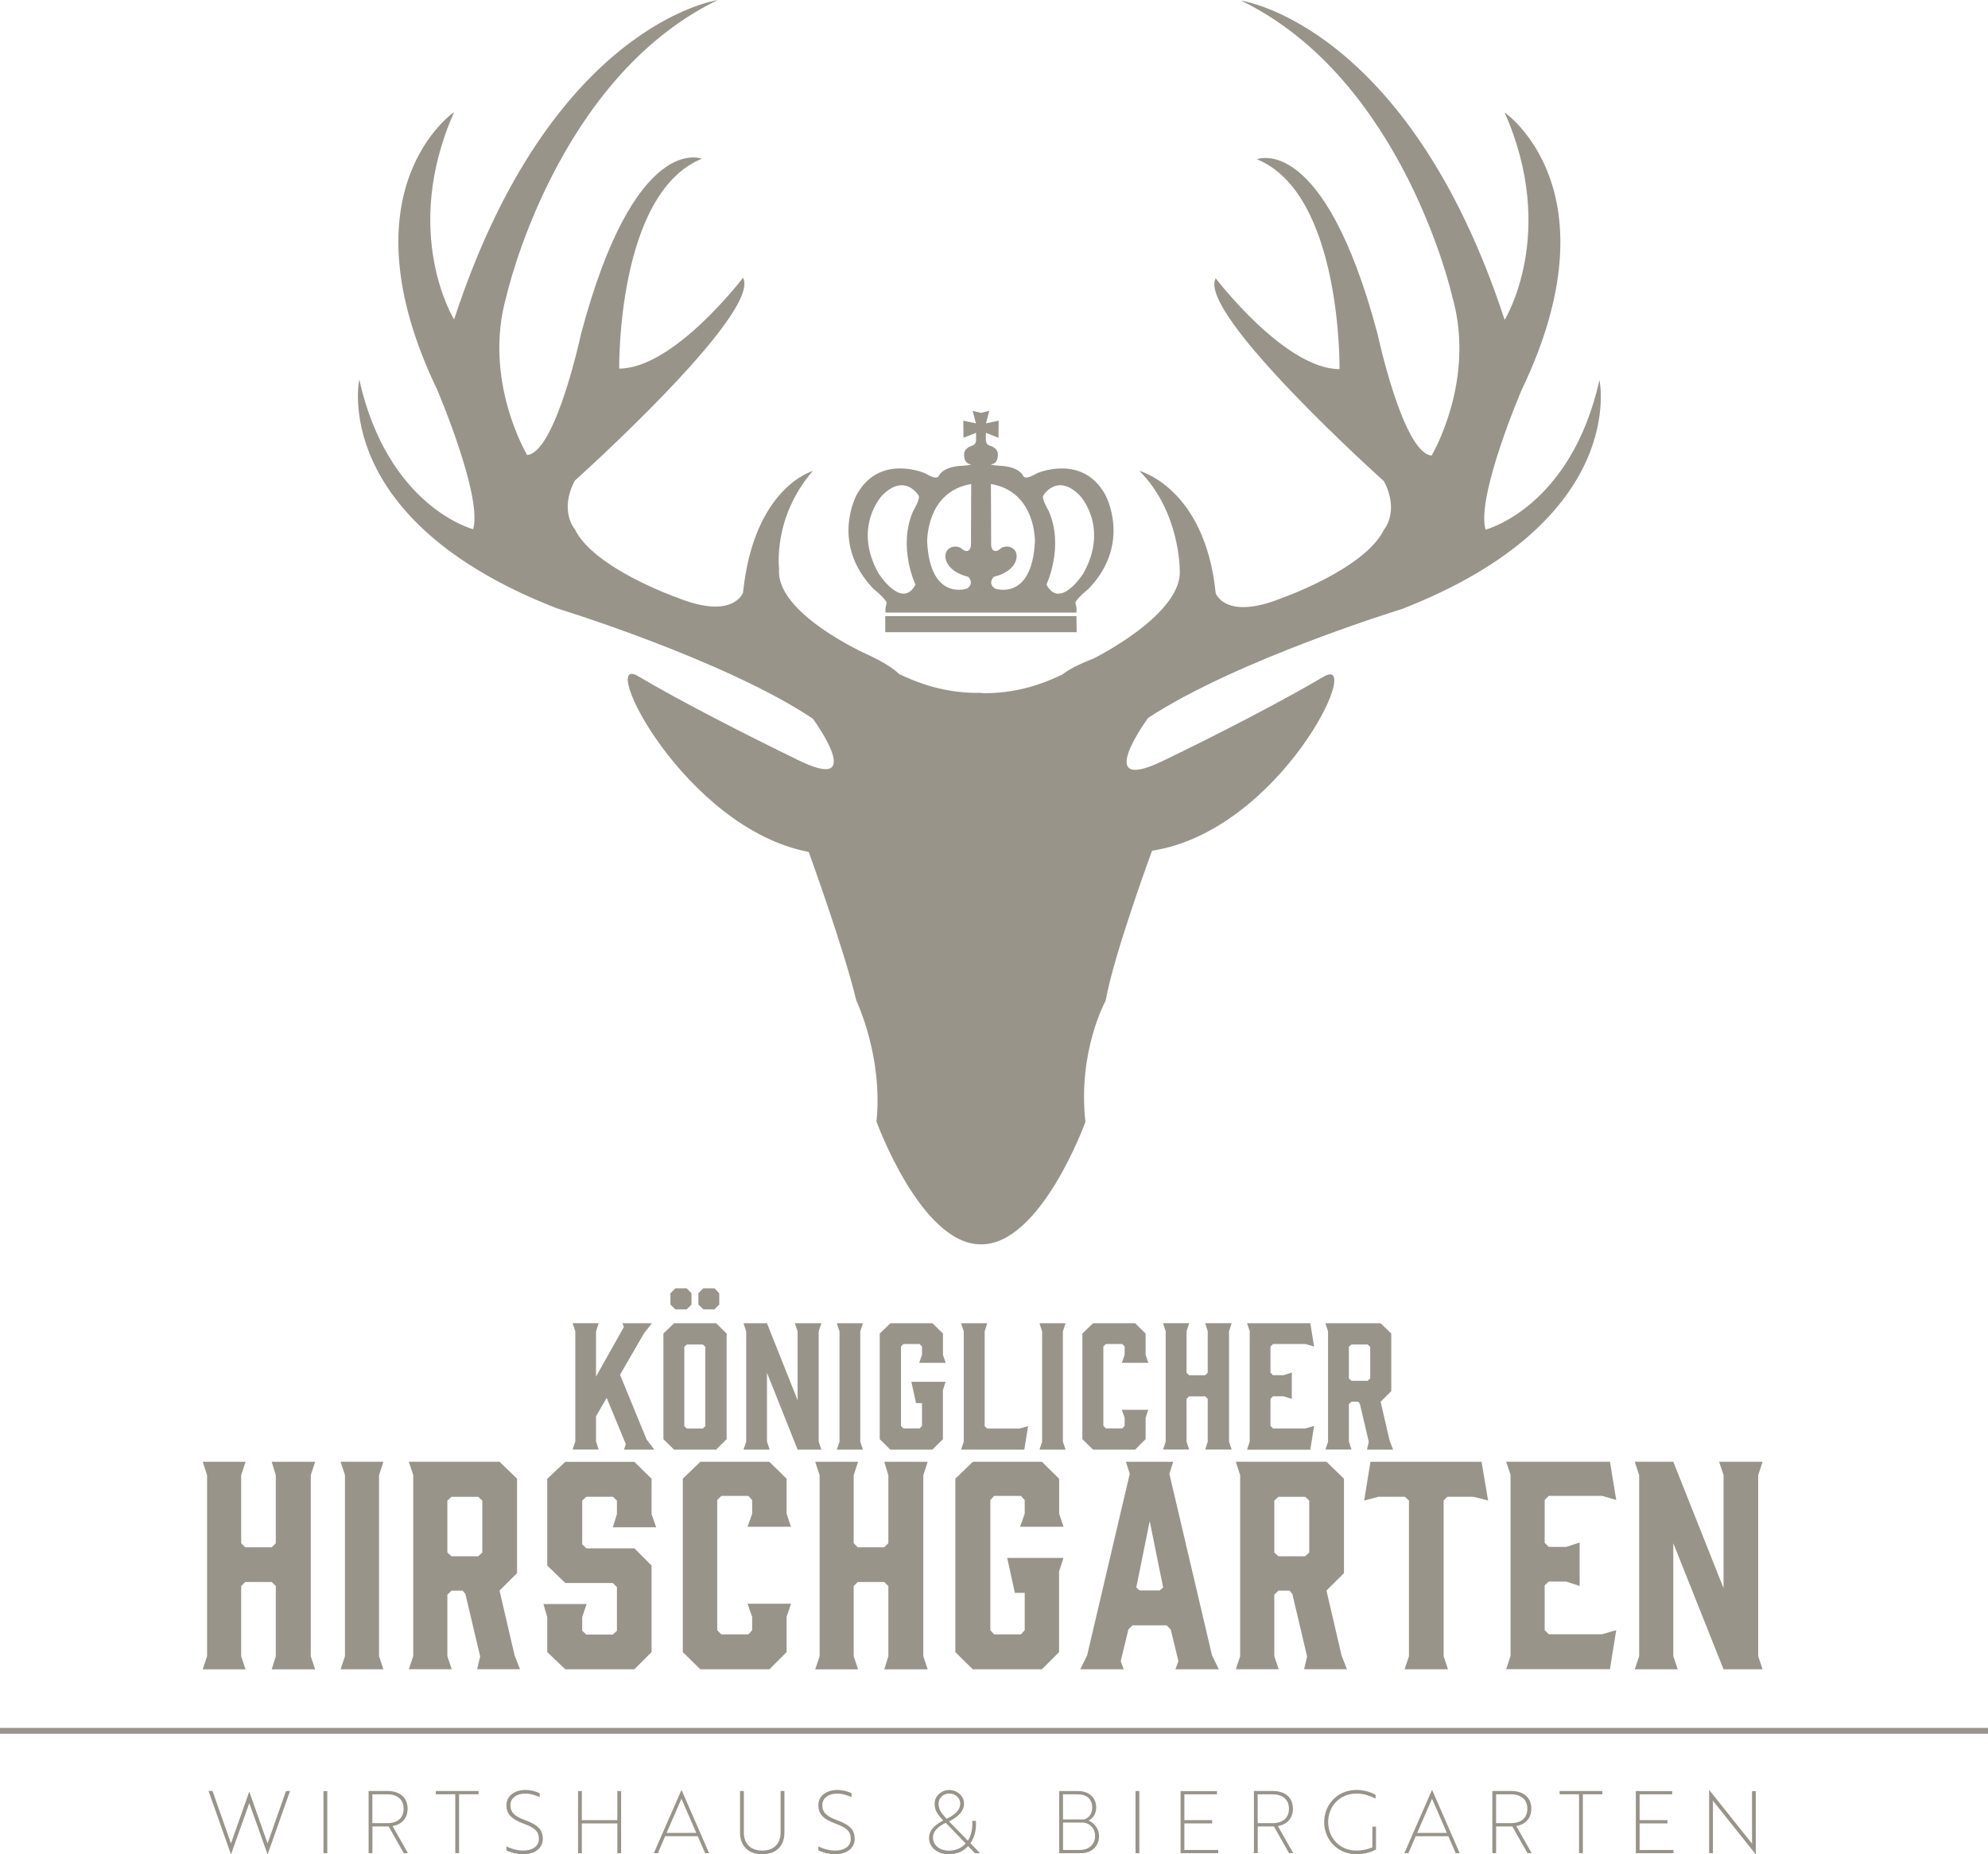 <?xml version="1.0" encoding="UTF-8"?>
<svg id="Ebene_2" data-name="Ebene 2" xmlns="http://www.w3.org/2000/svg" viewBox="0 0 339.55 316.78">
  <defs>
    <style>
      .cls-1 {
        fill: #99948a;
      }

      .cls-2 {
        fill: none;
        stroke: #99948a;
        stroke-miterlimit: 10;
      }
    </style>
  </defs>
  <g id="Ebene_1-2" data-name="Ebene 1">
    <g>
      <g>
        <path class="cls-1" d="m106.58,247.65l.31-.94-3.27-7.9-1.82,3.15v4.29l.46,1.39h-4.46l.46-1.39v-18.81l-.46-1.39h4.46l-.46,1.39v7.73l4.77-8.49-.28-.62h5.06l-1.36,1.73-4.09,7.07,4.55,11.08,1.31,1.71h-5.17Z"/>
        <path class="cls-1" d="m124.11,227.82v18.04l-1.79,1.79h-7.19l-1.82-1.79v-18.04l1.82-1.76h7.19l1.79,1.76Zm-6.82-7.73l.82.85v1.93l-.82.82h-1.93l-.85-.82v-1.93l.85-.85h1.93Zm2.75,9.6h-2.73l-.43.4v13.55l.43.4h2.73l.43-.4v-13.55l-.43-.4Zm1.99-9.6l.82.85v1.93l-.82.82h-1.9l-.85-.82v-1.93l.85-.85h1.9Z"/>
        <path class="cls-1" d="m131.45,247.65h-4.46l.46-1.36v-18.84l-.46-1.39h4.01l5.23,13.15v-11.76l-.46-1.39h4.52l-.46,1.39v18.84l.46,1.36h-4.06l-5.23-13.13v11.76l.46,1.36Z"/>
        <path class="cls-1" d="m147.39,247.65h-4.46l.46-1.36v-18.84l-.46-1.39h4.46l-.46,1.39v18.84l.46,1.36Z"/>
        <path class="cls-1" d="m150.26,245.86v-18.04l1.82-1.76h7.19l1.79,1.76v3.64l.46,1.36h-4.52l.48-1.36v-1.42l-.4-.43h-2.79l-.4.43v13.55l.4.43h2.79l.4-.43v-3.89h-1.02l-.8-3.64h5.85l-.46,1.42v8.38l-1.79,1.79h-7.19l-1.82-1.79Z"/>
        <path class="cls-1" d="m174.95,247.65h-10.8l.46-1.36v-18.84l-.46-1.39h4.46l-.43,1.39v16.19l.43.4h5.51l1.48-.4-.65,4.01Z"/>
        <path class="cls-1" d="m182,247.65h-4.46l.45-1.36v-18.84l-.45-1.39h4.46l-.46,1.39v18.84l.46,1.36Z"/>
        <path class="cls-1" d="m184.87,245.86v-18.04l1.82-1.76h7.19l1.79,1.76v3.64l.46,1.36h-4.52l.48-1.36v-1.42l-.4-.43h-2.81l-.43.43v13.55l.43.43h2.81l.4-.43v-1.39l-.48-1.36h4.52l-.46,1.36v3.66l-1.79,1.79h-7.19l-1.82-1.79Z"/>
        <path class="cls-1" d="m198.65,226.05h4.46l-.45,1.39v7.07l.43.43h2.76l.43-.43v-7.07l-.43-1.39h4.52l-.45,1.39v18.84l.45,1.36h-4.52l.43-1.36v-7.3l-.43-.43h-2.76l-.43.43v7.3l.45,1.36h-4.46l.45-1.36v-18.84l-.45-1.39Z"/>
        <path class="cls-1" d="m213,247.65l.45-1.39v-18.84l-.45-1.36h10.8l.65,3.98-1.48-.43h-5.54l-.43.43v4.46l.43.43h1.82l1.39-.46v4.52l-1.39-.45h-1.82l-.43.4v4.66l.43.43h5.54l1.48-.43-.65,4.06h-10.8Z"/>
        <path class="cls-1" d="m226.38,247.65l.45-1.36v-18.84l-.45-1.39h9.43l1.82,1.76v9.83l-1.82,1.82,1.56,6.73.57,1.45h-4.46l.31-1.34-1.53-6.51-.28-.34h-1.16l-.43.43v6.39l.45,1.36h-4.46Zm7.22-11.76l.43-.4v-5.4l-.43-.4h-2.78l-.43.4v5.4l.43.4h2.78Z"/>
        <path class="cls-1" d="m34.62,249.73h7.32l-.75,2.29v11.61l.7.7h4.52l.7-.7v-11.61l-.7-2.29h7.42l-.75,2.29v30.93l.75,2.24h-7.42l.7-2.24v-11.99l-.7-.7h-4.52l-.7.7v11.99l.75,2.24h-7.32l.75-2.24v-30.93l-.75-2.29Z"/>
        <path class="cls-1" d="m65.49,285.18h-7.32l.75-2.24v-30.93l-.75-2.29h7.32l-.75,2.29v30.93l.75,2.24Z"/>
        <path class="cls-1" d="m69.83,285.18l.75-2.24v-30.93l-.75-2.29h15.49l2.99,2.89v16.14l-2.99,2.98,2.57,11.06.93,2.38h-7.32l.51-2.19-2.52-10.68-.47-.56h-1.91l-.7.7v10.49l.75,2.24h-7.32Zm11.85-19.31l.7-.65v-8.86l-.7-.65h-4.57l-.7.65v8.86l.7.65h4.57Z"/>
        <path class="cls-1" d="m112.09,260.92h-7.42l.7-2.24v-2.33l-.7-.65h-4.53l-.7.65v7.46l.7.7h8.21l2.94,2.94v14.79l-2.94,2.94h-11.8l-3.08-2.94v-5.97l-.65-2.24h7.37l-.75,2.24v2.33l.7.65h4.53l.7-.65v-7.46l-.7-.7h-8.12l-3.08-2.98v-14.83l3.08-2.89h11.8l2.94,2.89v6.06l.79,2.24Z"/>
        <path class="cls-1" d="m116.62,282.24v-29.62l2.99-2.89h11.8l2.94,2.89v5.97l.75,2.24h-7.42l.79-2.24v-2.33l-.65-.7h-4.62l-.7.7v22.25l.7.7h4.62l.65-.7v-2.29l-.79-2.24h7.42l-.75,2.24v6.02l-2.94,2.94h-11.8l-2.99-2.94Z"/>
        <path class="cls-1" d="m139.24,249.73h7.32l-.75,2.29v11.61l.7.7h4.52l.7-.7v-11.61l-.7-2.29h7.42l-.75,2.29v30.93l.75,2.24h-7.42l.7-2.24v-11.99l-.7-.7h-4.52l-.7.7v11.99l.75,2.24h-7.32l.75-2.24v-30.93l-.75-2.29Z"/>
        <path class="cls-1" d="m163.17,282.24v-29.62l2.99-2.89h11.8l2.94,2.89v5.97l.75,2.24h-7.42l.79-2.24v-2.33l-.65-.7h-4.57l-.65.7v22.25l.65.7h4.57l.65-.7v-6.39h-1.68l-1.31-5.97h9.61l-.75,2.33v13.76l-2.94,2.94h-11.8l-2.98-2.94Z"/>
        <path class="cls-1" d="m208.18,285.18h-7.42l.51-1.4-1.31-5.41-.7-.7h-5.83l-.7.7-1.31,5.41.51,1.4h-7.42l1.17-2.38,7.28-31.02-.65-2.05h8.07l-.65,2.05,7.28,31.02,1.17,2.38Zm-13.53-13.48h3.45l.56-.51-2.29-11.33-2.29,11.33.56.51Z"/>
        <path class="cls-1" d="m211.07,285.18l.75-2.24v-30.93l-.75-2.29h15.49l2.99,2.89v16.14l-2.99,2.98,2.57,11.06.93,2.38h-7.32l.51-2.19-2.52-10.68-.47-.56h-1.91l-.7.7v10.49l.75,2.24h-7.32Zm11.85-19.31l.7-.65v-8.86l-.7-.65h-4.57l-.7.65v8.86l.7.65h4.57Z"/>
        <path class="cls-1" d="m254.17,256.35l-2.52-.65h-4.43l-.65.65v26.59l.75,2.24h-7.42l.75-2.24v-26.59l-.7-.65h-4.52l-2.43.65,1.07-6.62h18.98l1.12,6.62Z"/>
        <path class="cls-1" d="m257.25,285.18l.75-2.29v-30.93l-.75-2.24h17.73l1.07,6.53-2.42-.7h-9.1l-.7.7v7.32l.7.7h2.98l2.29-.75v7.42l-2.29-.75h-2.98l-.7.65v7.65l.7.7h9.1l2.42-.7-1.07,6.67h-17.73Z"/>
        <path class="cls-1" d="m286.54,285.18h-7.32l.75-2.24v-30.93l-.75-2.29h6.58l8.58,21.6v-19.31l-.75-2.29h7.42l-.75,2.29v30.93l.75,2.24h-6.67l-8.58-21.55v19.31l.75,2.24Z"/>
      </g>
      <g>
        <path class="cls-1" d="m36.3,305.97l2.44,6.94.71,2.02.71-2.02,2.4-6.79h.03l2.4,6.8.71,2.01.71-2.02,2.44-6.94h.69l-3.82,10.8h-.03l-1.37-3.86-1.74-4.87-1.74,4.87-1.37,3.86h-.03l-3.82-10.8h.69Z"/>
        <path class="cls-1" d="m55.25,316.6v-10.62h.65v10.62h-.65Z"/>
        <path class="cls-1" d="m66.2,305.97c2.12,0,3.42,1.15,3.42,3.02,0,1.61-.96,2.69-2.57,2.97l2.63,4.63h-.72l-2.58-4.57h-2.77v4.57h-.65v-10.62h3.25Zm-2.6.56v4.93h2.57c1.76,0,2.77-.93,2.77-2.46s-1.02-2.46-2.77-2.46h-2.57Z"/>
        <path class="cls-1" d="m78.41,306.53v10.06h-.65v-10.06h-3.32v-.56h7.3v.56h-3.33Z"/>
        <path class="cls-1" d="m86.5,316.12v-.68c.62.3,1.68.71,2.91.71,1.48,0,2.63-.72,2.63-1.96s-.55-1.89-2.57-2.63c-2.24-.81-2.97-1.76-2.97-3.16,0-1.68,1.5-2.61,3.22-2.61,1.03,0,1.95.31,2.46.56v.66c-.56-.25-1.55-.6-2.48-.6-1.45,0-2.52.77-2.52,1.96,0,1.09.49,1.85,2.55,2.6,2.24.81,2.98,1.7,2.98,3.19,0,1.65-1.46,2.61-3.31,2.61-1.21,0-2.27-.34-2.91-.65Z"/>
        <path class="cls-1" d="m105.44,316.6v-5.09h-6.06v5.09h-.65v-10.62h.65v4.97h6.06v-4.97h.65v10.62h-.65Z"/>
        <path class="cls-1" d="m116.38,305.8h.03l4.71,10.8h-.68l-1.27-2.91h-5.56l-1.25,2.91h-.69l4.72-10.8Zm2.55,7.33l-2.54-5.84-2.54,5.84h5.08Z"/>
        <path class="cls-1" d="m133.98,313.04c0,2.35-1.42,3.73-3.79,3.73s-3.79-1.39-3.79-3.73v-7.07h.65v7.07c0,1.95,1.18,3.11,3.14,3.11s3.14-1.17,3.14-3.11v-7.07h.65v7.07Z"/>
        <path class="cls-1" d="m139.77,316.12v-.68c.62.3,1.68.71,2.91.71,1.48,0,2.63-.72,2.63-1.96s-.55-1.89-2.57-2.63c-2.24-.81-2.97-1.76-2.97-3.16,0-1.68,1.51-2.61,3.22-2.61,1.03,0,1.95.31,2.46.56v.66c-.56-.25-1.55-.6-2.48-.6-1.45,0-2.52.77-2.52,1.96,0,1.09.49,1.85,2.55,2.6,2.24.81,2.98,1.7,2.98,3.19,0,1.65-1.46,2.61-3.3,2.61-1.21,0-2.27-.34-2.91-.65Z"/>
        <path class="cls-1" d="m166.68,311.06c.12,1.52-.24,2.85-.93,3.84l1.65,1.7h-.87l-1.17-1.21c-.81.89-1.96,1.39-3.29,1.39-1.95,0-3.39-1.18-3.39-2.77s1.42-2.46,2.43-3.01c-.96-1-1.48-1.7-1.48-2.88,0-1.27,1.14-2.32,2.51-2.32s2.52,1.05,2.52,2.32c0,1.59-1.59,2.58-2.57,3.04l3.22,3.3c.57-.89.84-2.05.74-3.39h.62Zm-5.15.35c-.93.44-2.18,1.21-2.18,2.52s1.15,2.23,2.73,2.23c1.17,0,2.15-.44,2.86-1.23l-3.41-3.53Zm.15-.69c.87-.41,2.33-1.24,2.33-2.61,0-.94-.83-1.71-1.86-1.71s-1.84.77-1.84,1.71c0,1.02.49,1.68,1.37,2.61Z"/>
        <path class="cls-1" d="m187.71,313.72c0,1.81-1.4,2.88-3.1,2.88h-3.7v-10.62h3.25c1.92,0,3.07,1.2,3.07,2.8,0,1.08-.55,1.87-1.31,2.24.81.32,1.8,1.24,1.8,2.7Zm-2.58-2.89c.72-.16,1.42-.86,1.42-2.02,0-1.46-.94-2.27-2.48-2.27h-2.51v4.29h3.57Zm-3.57,5.21h2.88c1.48,0,2.6-.89,2.6-2.38,0-1.34-1-2.3-2.18-2.3h-3.29v4.68Z"/>
        <path class="cls-1" d="m193.95,316.6v-10.62h.65v10.62h-.65Z"/>
        <path class="cls-1" d="m201.64,316.6v-10.62h6.21v.56h-5.56v4.41h4.75v.56h-4.75v4.53h5.78v.56h-6.43Z"/>
        <path class="cls-1" d="m217.41,305.97c2.12,0,3.42,1.15,3.42,3.02,0,1.61-.96,2.69-2.57,2.97l2.63,4.63h-.72l-2.58-4.57h-2.77v4.57h-.65v-10.62h3.24Zm-2.6.56v4.93h2.57c1.76,0,2.77-.93,2.77-2.46s-1.02-2.46-2.77-2.46h-2.57Z"/>
        <path class="cls-1" d="m231.66,316.77c-3.14,0-5.49-2.43-5.49-5.49s2.35-5.49,5.49-5.49c1.43,0,2.54.41,3.29.83v.66c-.88-.46-2.01-.87-3.29-.87-2.83,0-4.81,2.17-4.81,4.87s1.98,4.87,4.81,4.87c.99,0,1.96-.22,2.74-.55v-3.54h.62v3.9c-.77.41-1.9.81-3.36.81Z"/>
        <path class="cls-1" d="m244.58,305.8h.03l4.71,10.8h-.68l-1.27-2.91h-5.56l-1.26,2.91h-.69l4.72-10.8Zm2.55,7.33l-2.54-5.84-2.54,5.84h5.08Z"/>
        <path class="cls-1" d="m258.13,305.97c2.12,0,3.42,1.15,3.42,3.02,0,1.61-.96,2.69-2.57,2.97l2.63,4.63h-.72l-2.58-4.57h-2.77v4.57h-.65v-10.62h3.24Zm-2.6.56v4.93h2.57c1.76,0,2.77-.93,2.77-2.46s-1.02-2.46-2.77-2.46h-2.57Z"/>
        <path class="cls-1" d="m270.35,306.53v10.06h-.65v-10.06h-3.32v-.56h7.3v.56h-3.33Z"/>
        <path class="cls-1" d="m279.4,316.6v-10.62h6.21v.56h-5.56v4.41h4.75v.56h-4.75v4.53h5.78v.56h-6.43Z"/>
        <path class="cls-1" d="m292.82,307.94c-.1-.12-.24-.27-.28-.35.02.09.03.25.03.47v8.54h-.65v-10.8h.02l7.05,8.84c.1.13.24.28.28.35-.02-.07-.03-.24-.03-.47v-8.53h.65v10.79h-.02l-7.05-8.84Z"/>
      </g>
      <line class="cls-2" y1="295.69" x2="339.55" y2="295.69"/>
      <g>
        <path class="cls-1" d="m273.19,64.92c-4.89,21.84-19.46,25.56-19.46,25.56-1.63-5.67,6.15-23.83,6.15-23.83,16.45-34.27-2.89-47.43-2.89-47.43,9.16,20.69,0,35.43,0,35.43C240.46,4.09,211.98.11,211.98.11c27.77,13.46,36.08,50.61,36.08,50.61,4.09,14.35-3.54,27.1-3.54,27.1-4.88-.4-9.22-20.72-9.22-20.72-9.22-34.67-20.61-29.89-20.61-29.89,14.53,5.96,14.1,35.85,14.1,35.85-9.34,0-21.15-15.52-21.15-15.52-3.25,5.98,28.74,34.67,28.74,34.67,2.71,5.18,0,8.28,0,8.28-3.25,6.69-17.35,11.64-17.35,11.64-9.76,3.99-11.39-.8-11.39-.8-1.84-18.02-13.03-20.88-13.03-20.88,6.91,6.91,6.88,16.8,6.88,16.8.72,7.62-14.71,15.25-14.71,15.25-2.62,1.01-4.35,1.93-5.39,2.78-.02,0-.03-.01-.03-.01-5.02,2.43-9.49,3.21-13.69,3.15v-.06c-4.27.1-8.82-.67-13.93-3.14,0,0-.02,0-.07.02-1.01-1.02-2.79-2.17-5.6-3.46,0,0-15.72-7.01-15-14.63,0,0-1.14-8.73,5.76-16.69,0,0-10.07,2.76-11.92,20.78,0,0-1.62,4.78-11.39.8,0,0-14.1-4.96-17.35-11.64,0,0-2.71-3.1,0-8.28,0,0,32-28.69,28.74-34.67,0,0-11.81,15.52-21.15,15.52,0,0-.43-29.89,14.1-35.85,0,0-11.39-4.78-20.61,29.89,0,0-4.34,20.33-9.22,20.72,0,0-7.63-12.75-3.54-27.1,0,0,8.32-37.15,36.08-50.61,0,0-28.49,3.98-45.01,54.56,0,0-9.16-14.74,0-35.43,0,0-19.34,13.15-2.89,47.43,0,0,7.77,18.16,6.15,23.83,0,0-14.57-3.72-19.46-25.56,0,0-5.16,23.94,33.77,39.08,0,0,28.6,8.76,43.71,18.85,0,0,9.41,12.85-2.29,7.18-9.49-4.6-20.52-10.27-27.56-14.44-7.04-4.16,7.8,25.93,29.14,30.03,0,0,6.04,16.6,8.12,25.36,0,0,4.6,9.56,3.45,20.69,0,0,7.57,20.91,17.75,20.98h0c10.3.23,17.94-20.92,17.94-20.92-1.34-12.06,3.45-20.69,3.45-20.69,1.44-8.05,7.93-25.63,7.93-25.63,21.99-3.45,36.37-33.91,29.33-29.75s-18.06,9.86-27.56,14.44c-12.12,5.83-2.49-7.32-2.49-7.32,0-.02.02-.04.03-.05,15.21-9.98,43.35-18.61,43.35-18.61,38.92-15.15,33.76-39.09,33.76-39.09Z"/>
        <g>
          <path class="cls-1" d="m188.75,84.47c-3.93-7.05-11.69-3.6-11.69-3.6-2.19,1.35-2.33.36-2.33.36-.98-1.66-3.99-1.66-3.99-1.66-1.4-.08-1.52-.25-1.52-.25,1.4-.08,1.21-1.8,1.21-1.8-.06-1.07-1.38-1.38-1.38-1.38-.76-.26-.66-1.1-.66-1.1v-1.1l2.15.85.03-2.92-2.16.45.56-2.14-1.42.36-1.42-.36.56,2.14-2.16-.45.03,2.92,2.15-.85v1.1s.1.85-.66,1.1c0,0-1.32.31-1.38,1.38,0,0-.2,1.71,1.21,1.8,0,0-.11.17-1.52.25,0,0-3.01,0-3.99,1.66,0,0-.14.98-2.33-.36,0,0-7.76-3.46-11.69,3.6,0,0-4.66,8.32,2.84,16.13,0,0,2.05,1.63,2.25,2.39l-.2.87v.79h32.63v-.79l-.2-.87c.2-.76,2.25-2.39,2.25-2.39,7.5-7.81,2.84-16.13,2.84-16.13Zm-32.38,15.4c-2.35,4.4-6.35-1.97-6.35-1.97-4.4-7.93.63-13.24.63-13.24,3.89-3.95,6.23-.03,6.23-.03.4.49-.9,2.65-.9,2.65-2.71,6.13.38,12.59.38,12.59Zm9.46-6.63s-.2,1.78-1.76.35c0,0-1.22-.65-2.17.3-.93.84-.6,3.66,3.48,4.65,0,0,1.14,1.12-.22,2.01,0,0-6.26,2.23-6.8-7.96,0,0-.23-8.61,7.52-9.9l-.04,10.55Zm10.93-.65c-.54,10.19-6.8,7.96-6.8,7.96-1.36-.89-.22-2.01-.22-2.01,4.08-.99,4.4-3.81,3.48-4.65-.95-.95-2.17-.3-2.17-.3-1.56,1.42-1.76-.35-1.76-.35l-.04-10.55c7.75,1.29,7.52,9.9,7.52,9.9Zm8.32,5.31s-4,6.38-6.35,1.97c0,0,3.09-6.46.38-12.59,0,0-1.3-2.17-.9-2.65,0,0,2.35-3.92,6.23.03,0,0,5.03,5.31.63,13.24Z"/>
          <polygon class="cls-1" points="151.2 105.25 151.21 108 183.89 108 183.86 105.25 151.2 105.25"/>
        </g>
      </g>
    </g>
  </g>
</svg>